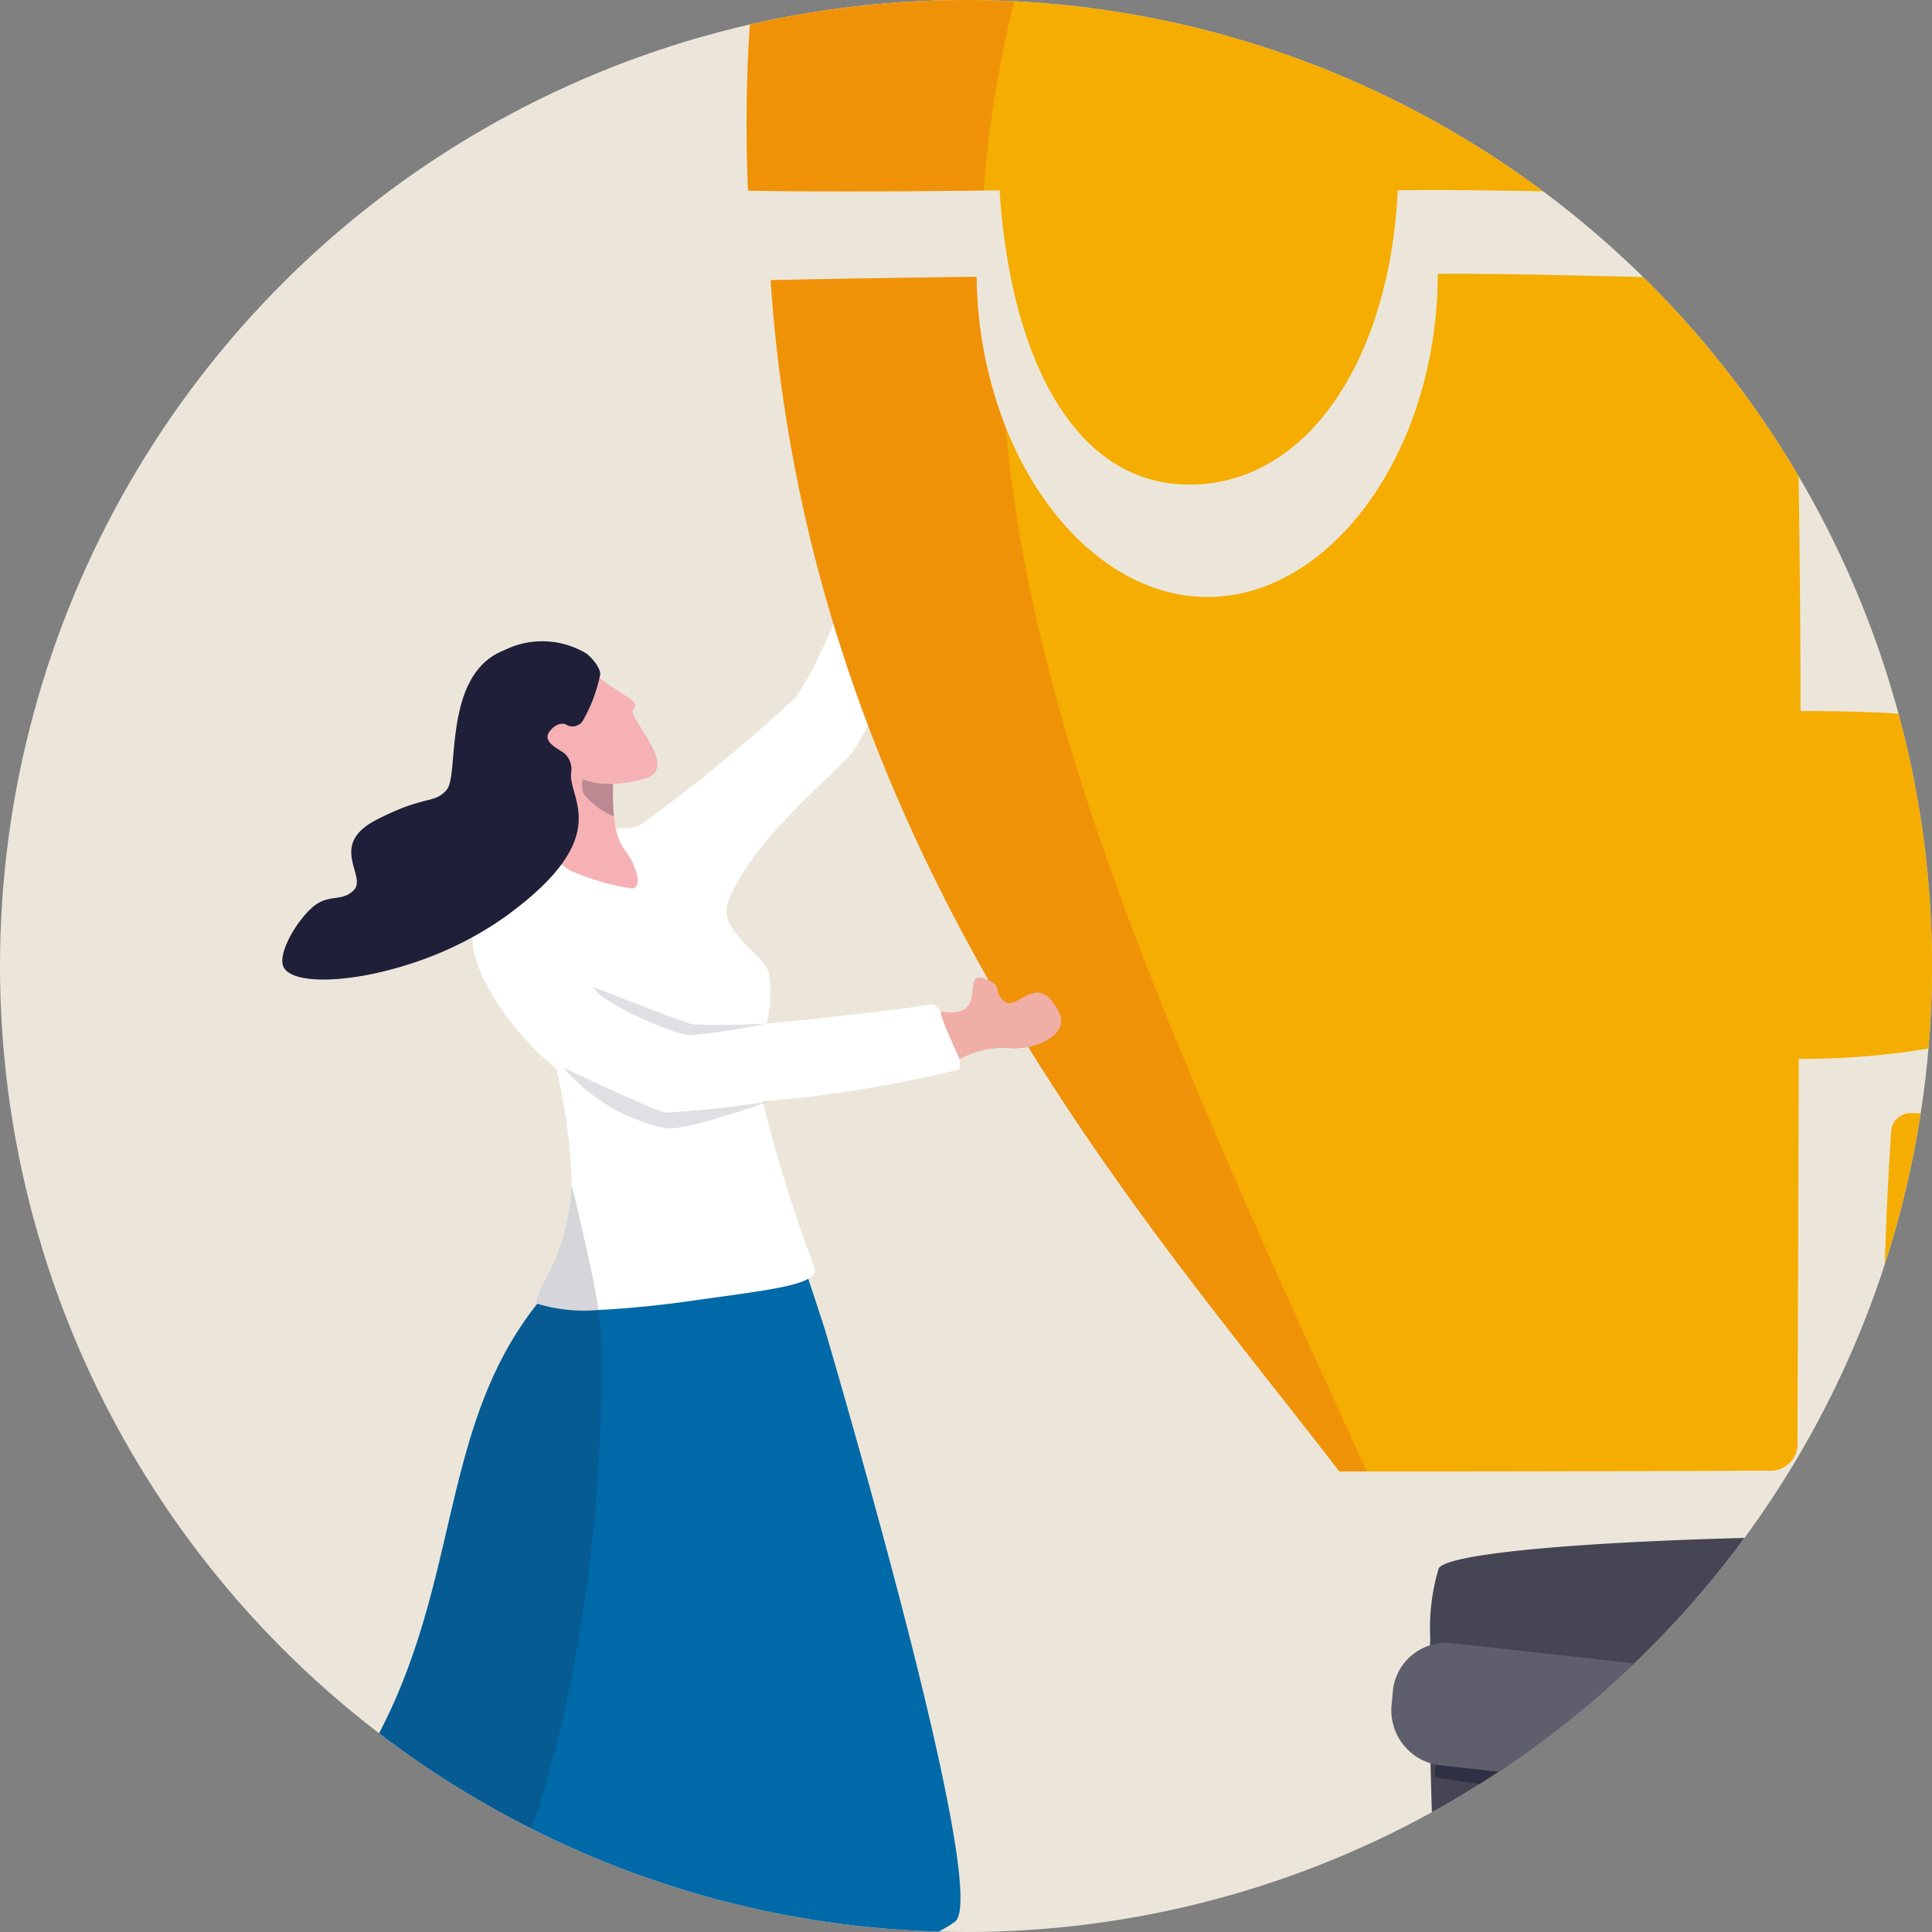 <svg xmlns="http://www.w3.org/2000/svg" xmlns:xlink="http://www.w3.org/1999/xlink" width="93" height="93" viewBox="0 0 93 93">
  <rect x="0" y="0" width="93" height="93" fill="#808080" stroke="none"/>
  <defs>
    <clipPath id="clip-path">
      <circle id="Ellipse_20" data-name="Ellipse 20" cx="46.5" cy="46.5" r="46.5" transform="translate(6700 8009)" fill="#fff" stroke="#707070" stroke-width="1"/>
    </clipPath>
    <clipPath id="clip-path-2">
      <rect id="Rectangle_1063" data-name="Rectangle 1063" width="460" height="185" transform="translate(720 1279)" fill="#ece6da"/>
    </clipPath>
    <clipPath id="clip-path-3">
      <rect id="Rectangle_1062" data-name="Rectangle 1062" width="306.985" height="235.914" fill="none"/>
    </clipPath>
    <clipPath id="clip-path-5">
      <rect id="Rectangle_1015" data-name="Rectangle 1015" width="18.571" height="0.934" fill="none"/>
    </clipPath>
    <clipPath id="clip-path-6">
      <rect id="Rectangle_1016" data-name="Rectangle 1016" width="18.571" height="0.933" fill="none"/>
    </clipPath>
    <clipPath id="clip-path-9">
      <rect id="Rectangle_1023" data-name="Rectangle 1023" width="42.738" height="73.198" fill="none"/>
    </clipPath>
    <clipPath id="clip-path-14">
      <rect id="Rectangle_1024" data-name="Rectangle 1024" width="18.571" height="0.958" fill="none"/>
    </clipPath>
    <clipPath id="clip-path-16">
      <rect id="Rectangle_1026" data-name="Rectangle 1026" width="18.57" height="0.958" fill="none"/>
    </clipPath>
    <clipPath id="clip-path-18">
      <rect id="Rectangle_1028" data-name="Rectangle 1028" width="27.938" height="1.536" fill="none"/>
    </clipPath>
    <clipPath id="clip-path-19">
      <rect id="Rectangle_1029" data-name="Rectangle 1029" width="9.228" height="1.546" fill="none"/>
    </clipPath>
    <clipPath id="clip-path-20">
      <rect id="Rectangle_1030" data-name="Rectangle 1030" width="1.314" height="8.011" fill="none"/>
    </clipPath>
    <clipPath id="clip-path-21">
      <rect id="Rectangle_1031" data-name="Rectangle 1031" width="8.612" height="6.719" fill="none"/>
    </clipPath>
    <clipPath id="clip-path-22">
      <rect id="Rectangle_1032" data-name="Rectangle 1032" width="2.54" height="2.476" fill="none"/>
    </clipPath>
    <clipPath id="clip-path-23">
      <rect id="Rectangle_1033" data-name="Rectangle 1033" width="28.508" height="33.93" fill="none"/>
    </clipPath>
    <clipPath id="clip-path-24">
      <rect id="Rectangle_1034" data-name="Rectangle 1034" width="4.857" height="10.673" fill="none"/>
    </clipPath>
    <clipPath id="clip-path-25">
      <rect id="Rectangle_1035" data-name="Rectangle 1035" width="10.569" height="4.616" fill="none"/>
    </clipPath>
    <clipPath id="clip-path-26">
      <rect id="Rectangle_1036" data-name="Rectangle 1036" width="9.135" height="3.949" fill="none"/>
    </clipPath>
    <clipPath id="clip-path-27">
      <rect id="Rectangle_1037" data-name="Rectangle 1037" width="277.281" height="4.418" fill="none"/>
    </clipPath>
    <clipPath id="clip-path-28">
      <rect id="Rectangle_1038" data-name="Rectangle 1038" width="0.017" height="0.044" fill="none"/>
    </clipPath>
    <clipPath id="clip-path-29">
      <rect id="Rectangle_1039" data-name="Rectangle 1039" width="6.131" height="16.621" fill="none"/>
    </clipPath>
    <clipPath id="clip-path-30">
      <rect id="Rectangle_1040" data-name="Rectangle 1040" width="2.515" height="2.826" fill="none"/>
    </clipPath>
    <clipPath id="clip-path-31">
      <rect id="Rectangle_1041" data-name="Rectangle 1041" width="51.819" height="10.073" fill="none"/>
    </clipPath>
    <clipPath id="clip-path-32">
      <rect id="Rectangle_1042" data-name="Rectangle 1042" width="12.767" height="5.322" fill="none"/>
    </clipPath>
    <clipPath id="clip-path-33">
      <rect id="Rectangle_1043" data-name="Rectangle 1043" width="3.34" height="7.469" fill="none"/>
    </clipPath>
    <clipPath id="clip-path-34">
      <rect id="Rectangle_1044" data-name="Rectangle 1044" width="9.226" height="2.157" fill="none"/>
    </clipPath>
    <clipPath id="clip-path-35">
      <rect id="Rectangle_1045" data-name="Rectangle 1045" width="6.525" height="4.299" fill="none"/>
    </clipPath>
    <clipPath id="clip-path-36">
      <rect id="Rectangle_1046" data-name="Rectangle 1046" width="5.707" height="4.365" fill="none"/>
    </clipPath>
    <clipPath id="clip-path-37">
      <rect id="Rectangle_1047" data-name="Rectangle 1047" width="1.534" height="2.206" fill="none"/>
    </clipPath>
    <clipPath id="clip-path-38">
      <rect id="Rectangle_1048" data-name="Rectangle 1048" width="15.883" height="36.546" fill="none"/>
    </clipPath>
    <clipPath id="clip-path-39">
      <rect id="Rectangle_1049" data-name="Rectangle 1049" width="8.38" height="2.308" fill="none"/>
    </clipPath>
    <clipPath id="clip-path-40">
      <rect id="Rectangle_1050" data-name="Rectangle 1050" width="9.902" height="2.918" fill="none"/>
    </clipPath>
    <clipPath id="clip-path-41">
      <rect id="Rectangle_1051" data-name="Rectangle 1051" width="10.436" height="2.095" fill="none"/>
    </clipPath>
    <clipPath id="clip-path-42">
      <rect id="Rectangle_1052" data-name="Rectangle 1052" width="18.633" height="19.972" fill="none"/>
    </clipPath>
    <clipPath id="clip-path-43">
      <rect id="Rectangle_1053" data-name="Rectangle 1053" width="2.391" height="8.85" fill="none"/>
    </clipPath>
    <clipPath id="clip-path-44">
      <rect id="Rectangle_1054" data-name="Rectangle 1054" width="1.995" height="2.87" fill="none"/>
    </clipPath>
    <clipPath id="clip-path-45">
      <rect id="Rectangle_1055" data-name="Rectangle 1055" width="7.995" height="11.662" fill="none"/>
    </clipPath>
    <clipPath id="clip-path-46">
      <rect id="Rectangle_1056" data-name="Rectangle 1056" width="45.036" height="58.82" fill="none"/>
    </clipPath>
    <clipPath id="clip-path-47">
      <rect id="Rectangle_1057" data-name="Rectangle 1057" width="28.7" height="57.507" fill="none"/>
    </clipPath>
    <clipPath id="clip-path-48">
      <rect id="Rectangle_1058" data-name="Rectangle 1058" width="37.391" height="8.028" fill="none"/>
    </clipPath>
    <clipPath id="clip-path-49">
      <rect id="Rectangle_1059" data-name="Rectangle 1059" width="36.925" height="7.931" fill="none"/>
    </clipPath>
    <clipPath id="clip-path-50">
      <rect id="Rectangle_1060" data-name="Rectangle 1060" width="35.353" height="7.522" fill="none"/>
    </clipPath>
  </defs>
  <g id="Mask_Group_21" data-name="Mask Group 21" transform="translate(-6700 -8009)" clip-path="url(#clip-path)">
    <g id="Group_1862" data-name="Group 1862" transform="translate(5854 6645)">
      <rect id="Rectangle_1014" data-name="Rectangle 1014" width="460" height="185" transform="translate(720 1279)" fill="#ece6da"/>
      <g id="Mask_Group_20" data-name="Mask Group 20" clip-path="url(#clip-path-2)">
        <g id="Group_1861" data-name="Group 1861" transform="translate(788.583 1249.136)" clip-path="url(#clip-path-3)">
          <g id="Group_1860" data-name="Group 1860">
            <g id="Group_1859" data-name="Group 1859" clip-path="url(#clip-path-3)">
              <path id="Path_1455" data-name="Path 1455" d="M374,345.679l-.879-.3a.831.831,0,0,1-.5-1.039l22.347-70.867a.784.784,0,0,1,1-.525l.879.3a.831.831,0,0,1,.5,1.039L375,345.154a.784.784,0,0,1-1,.525" transform="translate(-152.864 -111.97)" fill="#7e4f54"/>
              <path id="Path_1456" data-name="Path 1456" d="M405.642,295.311v.212a1.37,1.37,0,0,0,.234.877.43.43,0,0,0,.049.05.487.487,0,0,0,.055.042c.127.084.147.048.3.048h17.655a.619.619,0,0,0,.094-.007c.193-.031.216-.165.356-.378.013-.019.025-.04.037-.06a1.142,1.142,0,0,0,.142-.557v-.211c0-.561-.147-1.033-.628-1.033H406.283c-.482,0-.641.456-.641,1.016" transform="translate(-166.43 -120.746)" fill="#6b3e45"/>
              <g id="Group_1723" data-name="Group 1723" transform="translate(239.423 174.86)" opacity="0.24">
                <g id="Group_1722" data-name="Group 1722">
                  <g id="Group_1721" data-name="Group 1721" clip-path="url(#clip-path-5)">
                    <path id="Path_1457" data-name="Path 1457" d="M406,297.319a.792.792,0,0,0,.072.042.755.755,0,0,0,.358.09h17.655a.619.619,0,0,0,.094-.007c.193-.031.216-.165.356-.378.013-.019.025-.04.037-.06-4.761-.952-16.355-.331-18.548.3l-.023.007" transform="translate(-406 -296.518)" fill="#1f1f3b"/>
                  </g>
                </g>
              </g>
              <path id="Path_1458" data-name="Path 1458" d="M398.4,318.714v.212a1.37,1.37,0,0,0,.234.877.43.43,0,0,0,.049.05.484.484,0,0,0,.055.042c.127.084.147.048.3.048H416.7a.624.624,0,0,0,.094-.006c.193-.031.216-.165.356-.378.013-.019.025-.04.037-.06a1.141,1.141,0,0,0,.142-.557v-.211c0-.561-.147-1.033-.628-1.033H399.045c-.482,0-.641.456-.641,1.016" transform="translate(-163.46 -130.348)" fill="#6b3e45"/>
              <g id="Group_1726" data-name="Group 1726" transform="translate(235.155 188.661)" opacity="0.24">
                <g id="Group_1725" data-name="Group 1725">
                  <g id="Group_1724" data-name="Group 1724" clip-path="url(#clip-path-6)">
                    <path id="Path_1459" data-name="Path 1459" d="M398.762,320.722a.8.8,0,0,0,.072.042.755.755,0,0,0,.358.09h17.655a.623.623,0,0,0,.094-.006c.193-.031.216-.165.356-.378.013-.019.025-.04.037-.06-4.761-.952-16.355-.331-18.548.3l-.023.007" transform="translate(-398.762 -319.921)" fill="#1f1f3b"/>
                  </g>
                </g>
              </g>
              <path id="Path_1460" data-name="Path 1460" d="M391.254,341.52v.212a1.367,1.367,0,0,0,.234.877.433.433,0,0,0,.049.05.485.485,0,0,0,.055.042c.127.084.147.048.3.048H409.55a.619.619,0,0,0,.094-.006c.193-.031.216-.165.356-.378.013-.019.025-.04.037-.06a1.142,1.142,0,0,0,.142-.557v-.211c0-.561-.147-1.033-.628-1.033H391.9c-.482,0-.641.456-.641,1.016" transform="translate(-160.527 -139.705)" fill="#6b3e45"/>
              <g id="Group_1729" data-name="Group 1729" transform="translate(230.938 202.11)" opacity="0.24">
                <g id="Group_1728" data-name="Group 1728">
                  <g id="Group_1727" data-name="Group 1727" clip-path="url(#clip-path-6)">
                    <path id="Path_1461" data-name="Path 1461" d="M391.612,343.528a.8.8,0,0,0,.072.042.755.755,0,0,0,.358.09H409.7a.62.62,0,0,0,.094-.007c.193-.031.216-.165.356-.378.013-.019.025-.039.037-.06-4.761-.952-16.355-.331-18.548.3l-.023.007" transform="translate(-391.612 -342.727)" fill="#1f1f3b"/>
                  </g>
                </g>
              </g>
              <path id="Path_1462" data-name="Path 1462" d="M383.374,366.806v.212a1.367,1.367,0,0,0,.234.877.43.43,0,0,0,.049.049.483.483,0,0,0,.055.042c.127.084.147.048.3.048H401.67a.62.62,0,0,0,.094-.007c.193-.031.216-.165.356-.378.013-.019.025-.04.037-.06a1.142,1.142,0,0,0,.142-.557v-.211c0-.561-.147-1.033-.628-1.033H384.015c-.482,0-.641.456-.641,1.016" transform="translate(-157.294 -150.079)" fill="#6b3e45"/>
              <g id="Group_1732" data-name="Group 1732" transform="translate(226.291 217.021)" opacity="0.24">
                <g id="Group_1731" data-name="Group 1731">
                  <g id="Group_1730" data-name="Group 1730" clip-path="url(#clip-path-6)">
                    <path id="Path_1463" data-name="Path 1463" d="M383.732,368.814a.8.8,0,0,0,.072.042.755.755,0,0,0,.358.09h17.655a.624.624,0,0,0,.094-.006c.193-.031.216-.165.356-.378.013-.019.025-.04.037-.06-4.761-.952-16.355-.331-18.548.3l-.023.007" transform="translate(-383.732 -368.013)" fill="#1f1f3b"/>
                  </g>
                </g>
              </g>
              <path id="Path_1464" data-name="Path 1464" d="M406.454,345.742l-.884-.284a.83.83,0,0,1-.522-1.03l21.145-71.266a.786.786,0,0,1,.989-.544l.884.284a.831.831,0,0,1,.522,1.03L407.443,345.2a.786.786,0,0,1-.989.544" transform="translate(-166.172 -111.836)" fill="#7e4f54"/>
              <g id="Group_1747" data-name="Group 1747" transform="translate(219.713 160.744)" opacity="0.35">
                <g id="Group_1746" data-name="Group 1746">
                  <g id="Group_1745" data-name="Group 1745" clip-path="url(#clip-path-9)">
                    <path id="Path_1465" data-name="Path 1465" d="M374,345.679l-.879-.3a.831.831,0,0,1-.5-1.039l22.347-70.867a.784.784,0,0,1,1-.525l.879.3a.831.831,0,0,1,.5,1.039L375,345.154a.784.784,0,0,1-1,.525" transform="translate(-372.577 -272.714)" fill="#32323f"/>
                    <path id="Path_1466" data-name="Path 1466" d="M405.642,295.311v.212a1.37,1.37,0,0,0,.234.877.43.43,0,0,0,.049.05.487.487,0,0,0,.055.042c.127.084.147.048.3.048h17.655a.619.619,0,0,0,.094-.007c.193-.031.216-.165.356-.378.013-.019.025-.04.037-.06a1.142,1.142,0,0,0,.142-.557v-.211c0-.561-.147-1.033-.628-1.033H406.283c-.482,0-.641.456-.641,1.016" transform="translate(-386.143 -281.49)" fill="#32323f"/>
                    <g id="Group_1735" data-name="Group 1735" transform="translate(19.71 14.116)" opacity="0.24">
                      <g id="Group_1734" data-name="Group 1734">
                        <g id="Group_1733" data-name="Group 1733" clip-path="url(#clip-path-5)">
                          <path id="Path_1467" data-name="Path 1467" d="M406,297.319a.792.792,0,0,0,.072.042.755.755,0,0,0,.358.09h17.655a.619.619,0,0,0,.094-.007c.193-.031.216-.165.356-.378.013-.019.025-.04.037-.06-4.761-.952-16.355-.331-18.548.3l-.023.007" transform="translate(-406 -296.518)" fill="#32323f"/>
                        </g>
                      </g>
                    </g>
                    <path id="Path_1468" data-name="Path 1468" d="M398.4,318.714v.212a1.37,1.37,0,0,0,.234.877.43.43,0,0,0,.049.05.484.484,0,0,0,.055.042c.127.084.147.048.3.048H416.7a.624.624,0,0,0,.094-.006c.193-.031.216-.165.356-.378.013-.019.025-.04.037-.06a1.141,1.141,0,0,0,.142-.557v-.211c0-.561-.147-1.033-.628-1.033H399.045c-.482,0-.641.456-.641,1.016" transform="translate(-383.173 -291.092)" fill="#32323f"/>
                    <g id="Group_1738" data-name="Group 1738" transform="translate(15.442 27.917)" opacity="0.24">
                      <g id="Group_1737" data-name="Group 1737">
                        <g id="Group_1736" data-name="Group 1736" clip-path="url(#clip-path-6)">
                          <path id="Path_1469" data-name="Path 1469" d="M398.762,320.722a.8.8,0,0,0,.072.042.755.755,0,0,0,.358.09h17.655a.623.623,0,0,0,.094-.006c.193-.031.216-.165.356-.378.013-.019.025-.04.037-.06-4.761-.952-16.355-.331-18.548.3l-.023.007" transform="translate(-398.762 -319.921)" fill="#32323f"/>
                        </g>
                      </g>
                    </g>
                    <path id="Path_1470" data-name="Path 1470" d="M391.254,341.52v.212a1.367,1.367,0,0,0,.234.877.433.433,0,0,0,.049.05.485.485,0,0,0,.055.042c.127.084.147.048.3.048H409.55a.619.619,0,0,0,.094-.006c.193-.031.216-.165.356-.378.013-.019.025-.04.037-.06a1.142,1.142,0,0,0,.142-.557v-.211c0-.561-.147-1.033-.628-1.033H391.9c-.482,0-.641.456-.641,1.016" transform="translate(-380.24 -300.449)" fill="#32323f"/>
                    <g id="Group_1741" data-name="Group 1741" transform="translate(11.225 41.366)" opacity="0.24">
                      <g id="Group_1740" data-name="Group 1740">
                        <g id="Group_1739" data-name="Group 1739" clip-path="url(#clip-path-6)">
                          <path id="Path_1471" data-name="Path 1471" d="M391.612,343.528a.8.8,0,0,0,.072.042.755.755,0,0,0,.358.09H409.7a.62.62,0,0,0,.094-.007c.193-.031.216-.165.356-.378.013-.019.025-.039.037-.06-4.761-.952-16.355-.331-18.548.3l-.023.007" transform="translate(-391.612 -342.727)" fill="#32323f"/>
                        </g>
                      </g>
                    </g>
                    <path id="Path_1472" data-name="Path 1472" d="M383.374,366.806v.212a1.367,1.367,0,0,0,.234.877.43.43,0,0,0,.049.049.483.483,0,0,0,.055.042c.127.084.147.048.3.048H401.67a.62.62,0,0,0,.094-.007c.193-.031.216-.165.356-.378.013-.019.025-.04.037-.06a1.142,1.142,0,0,0,.142-.557v-.211c0-.561-.147-1.033-.628-1.033H384.015c-.482,0-.641.456-.641,1.016" transform="translate(-377.007 -310.824)" fill="#32323f"/>
                    <g id="Group_1744" data-name="Group 1744" transform="translate(6.578 56.277)" opacity="0.24">
                      <g id="Group_1743" data-name="Group 1743">
                        <g id="Group_1742" data-name="Group 1742" clip-path="url(#clip-path-6)">
                          <path id="Path_1473" data-name="Path 1473" d="M383.732,368.814a.8.8,0,0,0,.072.042.755.755,0,0,0,.358.09h17.655a.624.624,0,0,0,.094-.006c.193-.031.216-.165.356-.378.013-.019.025-.04.037-.06-4.761-.952-16.355-.331-18.548.3l-.023.007" transform="translate(-383.732 -368.013)" fill="#32323f"/>
                        </g>
                      </g>
                    </g>
                    <path id="Path_1474" data-name="Path 1474" d="M406.454,345.742l-.884-.284a.83.83,0,0,1-.522-1.03l21.145-71.266a.786.786,0,0,1,.989-.544l.884.284a.831.831,0,0,1,.522,1.03L407.443,345.2a.786.786,0,0,1-.989.544" transform="translate(-385.885 -272.581)" fill="#32323f"/>
                  </g>
                </g>
              </g>
              <path id="Path_1475" data-name="Path 1475" d="M466.588,344.83l.879-.308a.86.86,0,0,0,.5-1.067L445.625,270.7a.78.78,0,0,0-1-.539l-.879.308a.859.859,0,0,0-.5,1.067l22.347,72.757a.78.78,0,0,0,1,.54" transform="translate(-181.841 -110.825)" fill="#7e4f54"/>
              <path id="Path_1476" data-name="Path 1476" d="M439.04,293.118v.218a1.434,1.434,0,0,1-.234.9.4.4,0,0,1-.049.051.439.439,0,0,1-.055.044c-.127.087-.147.049-.3.049H420.744a.62.62,0,0,1-.094-.007c-.193-.031-.216-.169-.356-.388-.013-.019-.025-.041-.037-.061a1.2,1.2,0,0,1-.142-.572v-.217c0-.576.147-1.06.628-1.06H438.4c.482,0,.641.468.641,1.043" transform="translate(-172.369 -119.835)" fill="#6b3e45"/>
              <g id="Group_1750" data-name="Group 1750" transform="translate(247.89 173.586)" opacity="0.24">
                <g id="Group_1749" data-name="Group 1749">
                  <g id="Group_1748" data-name="Group 1748" clip-path="url(#clip-path-14)">
                    <path id="Path_1477" data-name="Path 1477" d="M438.928,295.179a.69.69,0,0,1-.072.044.737.737,0,0,1-.358.093H420.843a.62.62,0,0,1-.094-.007c-.193-.032-.216-.17-.356-.388-.013-.019-.025-.041-.037-.061,4.761-.977,16.355-.34,18.548.312l.023.008" transform="translate(-420.357 -294.357)" fill="#1f1f3b"/>
                  </g>
                </g>
              </g>
              <path id="Path_1478" data-name="Path 1478" d="M446.278,317.145v.218a1.433,1.433,0,0,1-.234.9.4.4,0,0,1-.049.051.432.432,0,0,1-.055.044c-.127.087-.147.049-.3.049H427.982a.619.619,0,0,1-.094-.007c-.193-.031-.216-.169-.356-.388-.013-.019-.025-.041-.037-.061a1.2,1.2,0,0,1-.142-.572v-.217c0-.576.147-1.06.628-1.06h17.655c.482,0,.641.468.641,1.043" transform="translate(-175.338 -129.693)" fill="#6b3e45"/>
              <g id="Group_1753" data-name="Group 1753" transform="translate(252.158 187.755)" opacity="0.24">
                <g id="Group_1752" data-name="Group 1752">
                  <g id="Group_1751" data-name="Group 1751" clip-path="url(#clip-path-14)">
                    <path id="Path_1479" data-name="Path 1479" d="M446.166,319.206a.7.7,0,0,1-.072.044.737.737,0,0,1-.358.093H428.081a.624.624,0,0,1-.094-.007c-.193-.032-.216-.17-.356-.388-.013-.019-.025-.041-.037-.061,4.761-.977,16.355-.34,18.548.312l.023.008" transform="translate(-427.595 -318.384)" fill="#1f1f3b"/>
                  </g>
                </g>
              </g>
              <path id="Path_1480" data-name="Path 1480" d="M453.428,340.559v.218a1.434,1.434,0,0,1-.234.9.4.4,0,0,1-.049.051.439.439,0,0,1-.055.044c-.127.087-.147.049-.3.049H435.132a.616.616,0,0,1-.094-.007c-.193-.031-.216-.169-.356-.388-.013-.019-.025-.041-.037-.061a1.2,1.2,0,0,1-.142-.572v-.217c0-.576.147-1.06.628-1.06h17.655c.482,0,.641.468.641,1.043" transform="translate(-178.272 -139.299)" fill="#6b3e45"/>
              <g id="Group_1756" data-name="Group 1756" transform="translate(256.375 201.563)" opacity="0.24">
                <g id="Group_1755" data-name="Group 1755">
                  <g id="Group_1754" data-name="Group 1754" clip-path="url(#clip-path-16)">
                    <path id="Path_1481" data-name="Path 1481" d="M453.316,342.621a.694.694,0,0,1-.072.044.738.738,0,0,1-.358.093H435.231a.623.623,0,0,1-.094-.006c-.193-.032-.216-.17-.356-.388-.013-.019-.025-.041-.037-.061,4.761-.977,16.355-.34,18.548.312l.023.008" transform="translate(-434.746 -341.799)" fill="#1f1f3b"/>
                  </g>
                </g>
              </g>
              <path id="Path_1482" data-name="Path 1482" d="M461.308,366.519v.218a1.433,1.433,0,0,1-.234.9.4.4,0,0,1-.049.051.432.432,0,0,1-.055.044c-.127.087-.147.049-.3.049H443.012a.625.625,0,0,1-.094-.007c-.193-.031-.216-.169-.356-.388-.013-.019-.025-.041-.037-.061a1.2,1.2,0,0,1-.142-.572v-.217c0-.576.147-1.06.628-1.06h17.655c.482,0,.641.468.641,1.043" transform="translate(-181.505 -149.95)" fill="#6b3e45"/>
              <g id="Group_1759" data-name="Group 1759" transform="translate(261.021 216.871)" opacity="0.24">
                <g id="Group_1758" data-name="Group 1758">
                  <g id="Group_1757" data-name="Group 1757" clip-path="url(#clip-path-14)">
                    <path id="Path_1483" data-name="Path 1483" d="M461.2,368.58a.691.691,0,0,1-.072.044.737.737,0,0,1-.358.093H443.111a.624.624,0,0,1-.094-.006c-.193-.032-.216-.17-.356-.388-.013-.019-.025-.041-.037-.061,4.761-.977,16.355-.34,18.548.312l.023.008" transform="translate(-442.625 -367.758)" fill="#1f1f3b"/>
                  </g>
                </g>
              </g>
              <path id="Path_1484" data-name="Path 1484" d="M434.967,344.894l.884-.292a.858.858,0,0,0,.522-1.057l-21.145-73.167a.783.783,0,0,0-.989-.558l-.884.292a.858.858,0,0,0-.522,1.057l21.145,73.167a.783.783,0,0,0,.989.558" transform="translate(-169.366 -110.688)" fill="#7e4f54"/>
              <path id="Path_1485" data-name="Path 1485" d="M404.72,271.138v.346a2.016,2.016,0,0,0,.215.917c.017.032.035.067.055.1a3.633,3.633,0,0,0,.292.494.357.357,0,0,0,.066.057.369.369,0,0,0,.09.047.412.412,0,0,0,.087.023c.024,0,.045.005.069.007l.071,0h26.561c.234,0,.265.061.455-.078a.535.535,0,0,0,.084-.071.511.511,0,0,0,.074-.08,2.41,2.41,0,0,0,.351-1.442v-.349c0-.921-.239-1.671-.964-1.671H405.665c-.684,0-.919.692-.943,1.546,0,.051,0,.1,0,.152" transform="translate(-166.052 -110.548)" fill="#6b3e45"/>
              <g id="Group_1762" data-name="Group 1762" transform="translate(238.883 161.048)" opacity="0.24">
                <g id="Group_1761" data-name="Group 1761">
                  <g id="Group_1760" data-name="Group 1760" clip-path="url(#clip-path-18)">
                    <path id="Path_1486" data-name="Path 1486" d="M433.022,274.413a1.142,1.142,0,0,1-.647.218H405.815a.848.848,0,0,1-.14-.011c-.291-.05-.326-.271-.535-.622-.019-.031-.037-.065-.055-.1,7.163-1.566,24.605-.544,27.9.5l.035.012" transform="translate(-405.084 -273.096)" fill="#1f1f3b"/>
                  </g>
                </g>
              </g>
              <g id="Group_1765" data-name="Group 1765" transform="translate(238.671 158.892)" opacity="0.4">
                <g id="Group_1764" data-name="Group 1764">
                  <g id="Group_1763" data-name="Group 1763" clip-path="url(#clip-path-19)">
                    <path id="Path_1487" data-name="Path 1487" d="M404.725,270.986c4.21-.389,8.543-.93,9.228-1.546h-8.285c-.684,0-.919.692-.943,1.546" transform="translate(-404.725 -269.44)" fill="#32323f"/>
                  </g>
                </g>
              </g>
              <path id="Path_1488" data-name="Path 1488" d="M409.551,260.1c-.17-1.4-.147-4.948-.147-4.948l3.765-.2-.083,5.332-2.452,1.74Z" transform="translate(-167.973 -104.6)" fill="#fff"/>
              <path id="Path_1489" data-name="Path 1489" d="M404.528,262.685c-.4-.07-.212.292-.32.888-.246,1.364-5.2,1.7-5.941,1.861a1.16,1.16,0,0,0,1.043,1.976c1.66-.106,6.979-.425,8.794-.551a.829.829,0,0,0,.763-.67c.243-1.318.022-3.327-.487-3.34-.782-.2-2.185.126-3.853-.164" transform="translate(-163.259 -107.773)" fill="#1f1f39"/>
              <path id="Path_1490" data-name="Path 1490" d="M464.415,241.863c-1.28-.623-4.284-2.581-4.284-2.581L462,236.054l4.485,2.98.146,2.98Z" transform="translate(-188.786 -96.85)" fill="#fff"/>
              <path id="Path_1491" data-name="Path 1491" d="M465.523,243.57c-.277.294.133.334.58.75,1.025.949-1.386,5.232-1.647,5.934a1.178,1.178,0,0,0,2.246.215c.812-1.432,3.431-6.009,4.31-7.581a.817.817,0,0,0-.155-1c-.987-.921-2.814-1.836-3.1-1.421-.592.54-1.08,1.877-2.233,3.1" transform="translate(-190.557 -98.619)" fill="#1f1f39"/>
              <path id="Path_1492" data-name="Path 1492" d="M439.1,214.06s-11.012-5.77-15.976-12.671c-3.386-5.4-5.29-11.843-7.57-17.155,0,0-2.742,13.589-3.657,18.217s.658,19.955.621,20.727-5.579,1.08-5.579.27-.944-18.636-1.133-21.74.328-24.9,1.254-31.1l2.431.133s11.966-.63,12.255.17c.144.4.286.812.425,1.248.01.033.021.064.031.1.613,1.919,1.2,4.207,1.754,6.623,1.792,7.824,3.223,16.987,4,19.294,1.074,3.192,11.741,9.488,14.387,11.851.443.045-.925,1.882-3.242,4.035" transform="translate(-166.48 -69.957)" fill="#3b3b4c"/>
              <g id="Group_1768" data-name="Group 1768" transform="translate(247.757 110.765)" opacity="0.57">
                <g id="Group_1767" data-name="Group 1767">
                  <g id="Group_1766" data-name="Group 1766" clip-path="url(#clip-path-20)">
                    <path id="Path_1493" data-name="Path 1493" d="M420.36,195.839c.623-2.6,1.087-4.5,1.087-4.5-.652-1.6-1.275-3.512-1.275-3.512a69.133,69.133,0,0,0,.188,8.011" transform="translate(-420.133 -187.829)" fill="#1f1f39"/>
                  </g>
                </g>
              </g>
              <g id="Group_1771" data-name="Group 1771" transform="translate(248.861 102.204)" opacity="0.28">
                <g id="Group_1770" data-name="Group 1770">
                  <g id="Group_1769" data-name="Group 1769" clip-path="url(#clip-path-21)">
                    <path id="Path_1494" data-name="Path 1494" d="M430.617,180.031c-2.466-.686-6.835-1.55-8.612-4.948l6.827-1.771c.01.033.021.064.031.1.613,1.918,1.2,4.207,1.754,6.623" transform="translate(-422.005 -173.312)" fill="#1f1f39"/>
                  </g>
                </g>
              </g>
              <path id="Path_1495" data-name="Path 1495" d="M408.606,128.884c1.653-.337,1.777-1.46,1.777-1.46a10.628,10.628,0,0,0,.153-5.014c-.384-1.327-.5-1.242-.5-1.242l-1.941,1.474-.914.693a3.627,3.627,0,0,1,.047,1.482c-.091.662.222.5-.329,1.524-.413.764.846,1.513,1.7,2.543" transform="translate(-166.914 -49.713)" fill="#efaea6"/>
              <g id="Group_1774" data-name="Group 1774" transform="translate(240.271 72.928)" opacity="0.14">
                <g id="Group_1773" data-name="Group 1773">
                  <g id="Group_1772" data-name="Group 1772" clip-path="url(#clip-path-22)">
                    <path id="Path_1496" data-name="Path 1496" d="M407.438,124.361a5.029,5.029,0,0,1,.025,1.625c1.952.649,2.9-.89,2.371-1.368a13.606,13.606,0,0,0-1.483-.951Z" transform="translate(-407.438 -123.667)" fill="#1f1f39"/>
                  </g>
                </g>
              </g>
              <path id="Path_1497" data-name="Path 1497" d="M405.684,116.859c-.432.988-2.2,2.557-1.51,2.789s-.916,2.085-.193,2.359c1.751.663,4.172.238,4.694-.538a17.753,17.753,0,0,0,1.214-3.206Z" transform="translate(-165.67 -47.946)" fill="#efaea6"/>
              <path id="Path_1498" data-name="Path 1498" d="M407.843,117.037c-.581-.125-.643,0-.97-.322s.535-.631-.154-1-1.474-.688-1.265-1.549c.3-1.245,1.31-.692,1.924-.326.395.235.817-.653,1.654-.323.657.259.445.622,1.021.879.348.155,1.251-.2,1.664.427.765,1.156-.439,1.845.132,3,.667,1.342-2.4,2.674-2.581,2.324-.213-.408.607-1.283.37-1.635-.357-.53-.558-.14-1.092.1-.571.259-1.376.011-.6-.6s.418-.86-.108-.974" transform="translate(-166.339 -46.525)" fill="#23233d"/>
              <path id="Path_1499" data-name="Path 1499" d="M409.569,128.373c-1.439-.234-2.075,2.556-3.2,2.78-.68.136-.292-.513-.569-.845-.729-.875-.6-1.241-.932-.8-5.652,7.592,1.846,26.378,1.846,26.378s5.934,2.806,8.3-.124c2.924-3.616,5.011-3.169,4.72-4.154-1.316-4.462-1.337-4.406-6.863-19.974a13.877,13.877,0,0,0-3.309-3.263" transform="translate(-165.249 -52.664)" fill="#fff"/>
              <path id="Path_1500" data-name="Path 1500" d="M390.351,127.03c-4.545.819-9.334,1.078-11.922.43-2.564-.64-8.835-4.49-9.772-4.982-.862-.453-1.747,3.43-1.294,4.142.774,1.217,6.643,4.987,9.642,5.889,2.435.732,7.21,1.32,8.283,2.977.905,1.4,2.743,7.92,2.756,9.838s1.6,5.02,1.71,10.083c.047,2.118,4.917.221,5.678-.692,1.3-1.565-1.77-6.008-2.914-10.964-1.09-4.718-2.581-7.412-2.544-11.429a40.732,40.732,0,0,1,.377-5.291" transform="translate(-150.674 -50.236)" fill="#0b75aa"/>
              <g id="Group_1777" data-name="Group 1777" transform="translate(216.566 72.205)" opacity="0.1">
                <g id="Group_1776" data-name="Group 1776">
                  <g id="Group_1775" data-name="Group 1775" clip-path="url(#clip-path-23)">
                    <path id="Path_1501" data-name="Path 1501" d="M390.351,127.03c-4.545.819-9.334,1.078-11.922.43-2.564-.64-8.835-4.49-9.772-4.982-.862-.453-1.747,3.43-1.294,4.142.774,1.217,6.643,4.987,9.642,5.889,2.435.732,7.21,1.32,8.283,2.977.905,1.4,2.743,7.92,2.756,9.838s1.6,5.02,1.71,10.083c.047,2.118,4.917.221,5.678-.692,1.3-1.565-1.77-6.008-2.914-10.964-1.09-4.718-2.581-7.412-2.544-11.429a40.732,40.732,0,0,1,.377-5.291" transform="translate(-367.24 -122.441)" fill="#1f1f39"/>
                  </g>
                </g>
              </g>
              <path id="Path_1502" data-name="Path 1502" d="M427.438,157.155a6.512,6.512,0,0,1-2.328,1.579c-.149.058-.3.109-.445.155a6.712,6.712,0,0,1-6.032-1.346,6.787,6.787,0,0,1-.74-.715l0,0a2,2,0,0,1-.39-.639,4.4,4.4,0,0,1-.179-.913,10.945,10.945,0,0,0-.494-2.095c-.083-.258-.184-.538-.3-.845-.083-.219-.178-.452-.283-.7-.034-.083-.068-.165-.1-.248-.48-1.1-1.46-2.69-2.336-4.326a20.816,20.816,0,0,1-1.365-2.983c-.031-.089-.06-.177-.086-.264a6.805,6.805,0,0,1-.194-.762c-.014-.063-.025-.126-.035-.19v-.007c-.028-.155-.054-.311-.076-.47a19.538,19.538,0,0,1-.163-3.275V139.1c.026-.953.106-1.909.215-2.841.047-.4.1-.8.156-1.2.038-.261.078-.52.119-.773.035-.221.071-.438.107-.651.048-.276.094-.544.143-.806a38.95,38.95,0,0,0,.738-4.4.041.041,0,0,0,0-.015s.209-.093,3.216,2.5a9.762,9.762,0,0,1,1.362,1.543c.226.307.454.639.678.99a.018.018,0,0,0,.006.009c.2.318.4.648.581.99.121.222.238.446.347.676l0,.009a10.011,10.011,0,0,1,.908,2.674c.65,4.012.661,5.2,1.456,7.668.82,2.54,1.393,5.533,3.689,8.251.467.551,3.04,2.185,1.838,3.426" transform="translate(-168.985 -52.69)" fill="#0b75aa"/>
              <g id="Group_1780" data-name="Group 1780" transform="translate(242.893 83.695)" opacity="0.17">
                <g id="Group_1779" data-name="Group 1779">
                  <g id="Group_1778" data-name="Group 1778" clip-path="url(#clip-path-24)">
                    <path id="Path_1503" data-name="Path 1503" d="M416.741,141.926c-2.09,2.135-2.775,7.133-2.937,10.673a20.856,20.856,0,0,1-1.365-2.983c-.031-.089-.06-.176-.086-.264a6.952,6.952,0,0,1-.194-.761c-.013-.063-.025-.126-.035-.19l0-.008a33.081,33.081,0,0,1-.239-3.745v-.008Z" transform="translate(-411.885 -141.926)" fill="#1f1f39"/>
                  </g>
                </g>
              </g>
              <path id="Path_1504" data-name="Path 1504" d="M340.946,141.008q-.021,1.736-.134,3.427c-1.867-.03-4.312-.044-7.516-.006-.109-8.514-5.49-16.777-11.372-16.768-5.918.006-13.552,8.3-13.575,16.892-5.294.033-8.272-.028-13.766-.011a1.3,1.3,0,0,1-1.4-1.154c-.035-5.458-.049-12.012-.049-18.825a31.827,31.827,0,0,1-13.3-2.618c-3.4-1.619-5.507-3.854-5.507-6.324,0-4.938,8.42-8.941,18.8-8.941h.025c.019-7.116.042-13.683.063-18.663a1.293,1.293,0,0,1,1.389-1.156l3.771-.016c24.984,4.353,42.943,24.655,42.564,54.164" transform="translate(-112.555 -35.631)" fill="#f4ad00"/>
              <path id="Path_1505" data-name="Path 1505" d="M349.025,115.332c4.877,4.617,8.405,10.64,8.73,16.332" transform="translate(-143.201 -47.319)" fill="none" stroke="#fff" stroke-linecap="round" stroke-linejoin="round" stroke-width="2.647"/>
              <path id="Path_1506" data-name="Path 1506" d="M325.237,102.4a25.075,25.075,0,0,1,8.771,3.544" transform="translate(-133.441 -42.012)" fill="none" stroke="#fff" stroke-linecap="round" stroke-linejoin="round" stroke-width="2.647"/>
              <g id="Group_1783" data-name="Group 1783" transform="translate(210.168 82.739)" opacity="0.17">
                <g id="Group_1782" data-name="Group 1782">
                  <g id="Group_1781" data-name="Group 1781" clip-path="url(#clip-path-25)">
                    <path id="Path_1507" data-name="Path 1507" d="M356.391,140.3c.441,1.007,2.268,1.449,3.969,1.828a4.3,4.3,0,0,1,2.458,1.385,24.4,24.4,0,0,0,2.929,1.056c.35.114.712.23,1.079.347.045-.645.09-1.33.133-2.051l-1.082-.262Z" transform="translate(-356.391 -140.304)" fill="#1f1f39"/>
                  </g>
                </g>
              </g>
              <path id="Path_1508" data-name="Path 1508" d="M366.518,140.42c-2.562.178-4.219-.946-5.4-1.237s-4.931.394-4.937-2.036c-.008-2.733,2.709-.558,3.748-1.234.777-.5.15-1.611.664-1.566.793.071.691,1,1.123,1.5.574.658,3.23.952,4.427,1.16,2.1.365.38,3.416.38,3.416" transform="translate(-146.135 -55.121)" fill="#efaea6"/>
              <path id="Path_1509" data-name="Path 1509" d="M397.383,132.051c-10.66,4.606-13.286,6.365-15.577,6.1s-13.223-2.938-13.8-3.084-.659,4.5,0,4.6,10.455,3.1,13.07,3.679c3.661.8,16.441-3.789,16.441-3.789s2.141-.954,1.95-4.077-2.079-3.43-2.079-3.43" transform="translate(-150.798 -54.179)" fill="#0b75aa"/>
              <g id="Group_1786" data-name="Group 1786" transform="translate(241.025 78.058)" opacity="0.18">
                <g id="Group_1785" data-name="Group 1785">
                  <g id="Group_1784" data-name="Group 1784" clip-path="url(#clip-path-26)">
                    <path id="Path_1510" data-name="Path 1510" d="M409.086,133.058c.116-.084,1.411,2.217,3.062,2.925a3.816,3.816,0,0,0,1.444.331c1.469.021,4.261-.259,4.261-.259a4.683,4.683,0,0,0-1.359-1.868,6.882,6.882,0,0,1-2.8.643,5.55,5.55,0,0,1-1.619-.371,9.242,9.242,0,0,1-2.4-1.434c-.318-.254-.381-.659-.75-.658-.489,0,.011.8.159.691" transform="translate(-408.717 -132.367)" fill="#1f1f39"/>
                  </g>
                </g>
              </g>
              <path id="Path_1511" data-name="Path 1511" d="M408.052,132.349a.609.609,0,0,1,.643-.614c.369,0,.405.148.724.4a7.5,7.5,0,0,0,4.015,1.8c1.641.111,5.281-2.187,7.72-1.761s3.263,2.564,6.776,2.977,7.2-1.215,8.241-1.08,1.669.334,1.661.743a2.021,2.021,0,0,1-1.206,1.424,45.178,45.178,0,0,1-8.756.854c-2.762-.257-5.224-2.638-7-2.723s-5.457,1.082-7.536,1.051c-2.318-.034-4.311-2.651-4.459-2.543a.629.629,0,0,1-.585.15c-.206-.043-.242-.452-.236-.685" transform="translate(-167.419 -54.049)" fill="#f4ad00"/>
              <g id="Group_1789" data-name="Group 1789" transform="translate(29.704 231.496)" opacity="0.15">
                <g id="Group_1788" data-name="Group 1788">
                  <g id="Group_1787" data-name="Group 1787" clip-path="url(#clip-path-27)">
                    <path id="Path_1512" data-name="Path 1512" d="M327.651,394.34c0,1.22-65.42,2.637-140.8,2.637S50.37,395.987,50.37,394.767s61.106-2.209,136.484-2.209,140.8.561,140.8,1.781" transform="translate(-50.37 -392.558)" fill="#32323f"/>
                  </g>
                </g>
              </g>
              <path id="Path_1513" data-name="Path 1513" d="M183.49,265.081a.268.268,0,0,0,.039-.049.171.171,0,0,0-.039.049" transform="translate(-75.284 -108.739)" fill="#efaea6"/>
              <circle id="Ellipse_19" data-name="Ellipse 19" cx="2.214" cy="2.214" r="2.214" transform="translate(60.099 52.925) rotate(-9.217)" fill="none" stroke="#fff" stroke-miterlimit="10" stroke-width="1.723"/>
              <path id="Path_1514" data-name="Path 1514" d="M118.629,119.248c-1.349-2.428-9.649-25.737-11.4-24.85-1.641.832,9.778,25.12,9.778,25.12Z" transform="translate(-43.93 -38.72)" fill="#54353a"/>
              <path id="Path_1515" data-name="Path 1515" d="M106.637,51.529c0,.539-.216,2.157-1.036,2.247-1,.11-1.224-.913-1.224-1.858,0-.694-.438-43.5-.6-51.79L108.318,0c.052,8-1.681,51.124-1.681,51.53" transform="translate(-42.578 0)" fill="#54353a"/>
              <path id="Path_1516" data-name="Path 1516" d="M166.544,156.1c2.223.915,3.752-.387,4.89-.3s4.822,1.146,5.27-1.1c.285-1.434-1.441-1.714-2.931-1.428-1.231.237.109-1.346-.362-1.458-.725-.172-.992.531-1.522.843a11,11,0,0,1-4.495.462c-1.972-.3-.851,2.974-.851,2.974" transform="translate(-68.201 -62.281)" fill="#efaea6"/>
              <g id="Group_1792" data-name="Group 1792" transform="translate(48.013 79.478)" opacity="0.46">
                <g id="Group_1791" data-name="Group 1791">
                  <g id="Group_1790" data-name="Group 1790" clip-path="url(#clip-path-28)">
                    <path id="Path_1517" data-name="Path 1517" d="M81.425,134.775h-.008a.34.34,0,0,0,.017.045.353.353,0,0,0-.009-.045" transform="translate(-81.417 -134.775)" fill="#1f1f39"/>
                  </g>
                </g>
              </g>
              <path id="Path_1518" data-name="Path 1518" d="M41.183,84.138c-.272,1.369-.521,4.882-.521,4.882l3.656.5.326-5.279-2.259-1.914Z" transform="translate(-16.683 -33.777)" fill="#efaea6"/>
              <path id="Path_1519" data-name="Path 1519" d="M36.662,82.783c-.4.037-.184-.3-.244-.9-.137-1.368-4.942-2.087-5.651-2.309A1.148,1.148,0,0,1,31.937,77.7c1.61.235,6.771.97,8.531,1.238a.82.82,0,0,1,.693.723c.136,1.322-.232,3.291-.73,3.263-.777.133-2.121-.3-3.769-.142" transform="translate(-12.508 -31.869)" fill="#23233d"/>
              <path id="Path_1520" data-name="Path 1520" d="M11.033,134.933c1.032.939,3.911,2.967,3.911,2.967l2.314-2.872-4.351-3.006-2.805.945Z" transform="translate(-4.144 -54.167)" fill="#efaea6"/>
              <path id="Path_1521" data-name="Path 1521" d="M7.183,134.089c-.172.358-.356,0-.9-.257-1.242-.59-4.339,3.154-4.895,3.646a1.148,1.148,0,0,1-1-1.967c1.033-1.257,4.327-5.3,5.467-6.666a.818.818,0,0,1,.977-.221c1.2.566,2.7,1.9,2.418,2.311-.288.734-1.349,1.663-2.068,3.154" transform="translate(0 -52.741)" fill="#23233d"/>
              <path id="Path_1522" data-name="Path 1522" d="M13.181,119.462c.291.986,14.679,11.967,18.8,12.707,3.541.637,23.787-2.19,28.426-4.787,3.421-1.914,2.451-3.669,1.828-3.354a3.305,3.305,0,0,0,.123-.433c.024-.1-.172-1.248-.147-1.356.058-.258-.367-1.145-.3-1.427.123-.565-1.089-.482-.955-1.067a9.083,9.083,0,0,0-.152-4.873c-.02-.109-.055-.177-.11-.2-.736-.286-1.915-.85-2.791-1.128-.4-.128-.835-.252-1.293-.37-.354-.093-.725-.185-1.1-.274-1.151-.271-2.392-.53-3.6-.794-.7-.152-1.387-.3-2.045-.46C45.8,110.677,37.3,108.037,36.4,107.69c-2.937-1.128-2.182-14.246-2.466-17.725.086-.14-.183-.234-.719-.268a19.5,19.5,0,0,0-3.654.235h0c-.238.032-.483.07-.732.111,0,0-2.554,18.527,2.625,22.7,4.626,3.025,16.383,8.734,17.235,8.769a.133.133,0,0,0,.034,0c-.1.032-3.285,1.062-6.773,2.076-3.805,1.106-7.969,2.191-8.866,1.937-2.469-.7-13.332-8.646-16.17-10.207a9.959,9.959,0,0,0-.781.695,25.188,25.188,0,0,0-2.4,2.717q-.27.349-.554.74" transform="translate(-5.408 -36.794)" fill="#3b3b4c"/>
              <g id="Group_1795" data-name="Group 1795" transform="translate(47.117 76.383)" opacity="0.39">
                <g id="Group_1794" data-name="Group 1794">
                  <g id="Group_1793" data-name="Group 1793" clip-path="url(#clip-path-29)">
                    <path id="Path_1523" data-name="Path 1523" d="M79.9,146.147c.944-2.023,4.076-16.621,4.076-16.621l2.056.153-5.12,16.086Z" transform="translate(-79.898 -129.526)" fill="#1f1f39"/>
                  </g>
                </g>
              </g>
              <path id="Path_1524" data-name="Path 1524" d="M83.766,145.613c-.472.675-1.955.36-2.158.09s3.63-10.835,3.462-15.69c-.029-.837,2.305-.8,2.382-.18.574,4.552-3.215,15.105-3.686,15.78" transform="translate(-33.48 -53.082)" fill="#54353a"/>
              <path id="Path_1525" data-name="Path 1525" d="M130.154,145.566c-.338-1.7.674-2.262.674-2.262a10.916,10.916,0,0,1,4.681-2.138c1.408-.165,1.372-.024,1.372-.024l-.622,2.422-.292,1.139a3.72,3.72,0,0,0-1.42.545,5.11,5.11,0,0,0-2.024,1.38c-.558.694-1.053-.662-2.368-1.063" transform="translate(-53.372 -57.886)" fill="#efaea6"/>
              <g id="Group_1798" data-name="Group 1798" transform="translate(80.371 84.614)" opacity="0.14">
                <g id="Group_1797" data-name="Group 1797">
                  <g id="Group_1796" data-name="Group 1796" clip-path="url(#clip-path-30)">
                    <path id="Path_1526" data-name="Path 1526" d="M138.511,145.687a5.151,5.151,0,0,0-1.547.622c-1.389-1.588-.31-3.094.351-2.785a13.916,13.916,0,0,1,1.488,1.024Z" transform="translate(-136.289 -143.483)" fill="#1f1f39"/>
                  </g>
                </g>
              </g>
              <path id="Path_1527" data-name="Path 1527" d="M115.984,137.739c.4,1.3-2.106,2.25-2.17,3.318-.039.649.513.206.856.42.9.564,1.094.407.726.77-6.32,6.208-25.4,2.27-25.4,2.27s-2.52-5.773-.106-8.343c2.98-3.172,2.3-5.05,3.25-4.906,3.643.551,19.4,3.818,19.4,3.818a12.987,12.987,0,0,1,3.448,2.653" transform="translate(-36.452 -53.855)" fill="#fff"/>
              <path id="Path_1528" data-name="Path 1528" d="M114.291,149.208c2.789,3.434,8.115,4.772,10.588,4.724s11.273-2.544,12.191-2.917c.845-.343.383,3.081-.171,4.312s-9.381,2.874-12.258,3.438c-2.336.457-15.957-3.528-17.629-4.311-1.412-.662-7.659-.076-9.442-.275-3.951-.441-6.6,2.17-10.431,1.148-1.915-.511-2.142-4.579.855-6.263,1.662-.935,5.723.337,10.464.767,4.514.409,7.2,1.448,10.922.9a16.82,16.82,0,0,0,4.912-1.524" transform="translate(-35.168 -61.022)" fill="#0b75aa"/>
              <g id="Group_1801" data-name="Group 1801" transform="translate(50.547 87.707)" opacity="0.22">
                <g id="Group_1800" data-name="Group 1800">
                  <g id="Group_1799" data-name="Group 1799" clip-path="url(#clip-path-31)">
                    <path id="Path_1529" data-name="Path 1529" d="M114.291,149.208c2.789,3.434,8.115,4.772,10.588,4.724s11.273-2.544,12.191-2.917c.845-.343.383,3.081-.171,4.312s-9.381,2.874-12.258,3.438c-2.336.457-15.957-3.528-17.629-4.311-1.412-.662-7.659-.076-9.442-.275-3.951-.441-6.6,2.17-10.431,1.148-1.915-.511-2.142-4.579.855-6.263,1.662-.935,5.723.337,10.464.767,4.514.409,7.2,1.448,10.922.9a16.82,16.82,0,0,0,4.912-1.524" transform="translate(-85.715 -148.729)" fill="#1f1f39"/>
                  </g>
                </g>
              </g>
              <path id="Path_1530" data-name="Path 1530" d="M83.539,131.816a10.215,10.215,0,0,0,2.532,3.838,6.481,6.481,0,0,0,.759.6h0a1.849,1.849,0,0,0,.642.28,4.226,4.226,0,0,0,.87.051,10.3,10.3,0,0,1,2,.189c.25.045.522.1.823.174.213.051.442.107.685.174.08.021.16.042.242.065.6.169,1.356.46,2.189.789a31.43,31.43,0,0,0,5.062,1.713c.086.017.171.033.255.046a6.809,6.809,0,0,0,.732.084c.06,0,.12.006.182.007h0c.148.006.3.009.446.011a18.37,18.37,0,0,0,3.057-.265l.008,0c.88-.146,1.756-.341,2.605-.56l.416-.111c.227-.061.451-.124.672-.187q.357-.1.7-.208l.59-.182q.375-.118.729-.234a36.306,36.306,0,0,1,3.983-1.245.028.028,0,0,1,.014,0s-.422-1.049-3.209-3.505a9.141,9.141,0,0,0-1.6-1.066c-.313-.171-.65-.34-1-.5l-.009,0c-.32-.146-.651-.285-.991-.413-.221-.084-.446-.163-.671-.236l-.009,0a9.326,9.326,0,0,0-2.594-.5c-3.8-.091-7.178.461-9.563.038a51.6,51.6,0,0,1-6.6-1.113c-.947-.252-2.492-.861-3.49.412a1.844,1.844,0,0,0-.461,1.874" transform="translate(-34.242 -52.994)" fill="#0b75aa"/>
              <g id="Group_1804" data-name="Group 1804" transform="translate(60.047 81.517)" opacity="0.17">
                <g id="Group_1803" data-name="Group 1803">
                  <g id="Group_1802" data-name="Group 1802" clip-path="url(#clip-path-32)">
                    <path id="Path_1531" data-name="Path 1531" d="M101.825,141.693a31.451,31.451,0,0,0,5.061,1.713c.086.017.172.032.255.046a6.83,6.83,0,0,0,.732.084c.06,0,.12.006.182.007h0c.148.006.3.009.446.011a18.37,18.37,0,0,0,3.058-.266h.008c.879-.146,1.756-.341,2.6-.561l.416-.11-3.781-4.383c-2.158,2.2-5.908,3.35-8.987,3.461" transform="translate(-101.825 -138.232)" fill="#1f1f39"/>
                  </g>
                </g>
              </g>
              <g id="Group_1807" data-name="Group 1807" transform="translate(74.338 87.226)" opacity="0.18">
                <g id="Group_1806" data-name="Group 1806">
                  <g id="Group_1805" data-name="Group 1805" clip-path="url(#clip-path-33)">
                    <path id="Path_1532" data-name="Path 1532" d="M128.865,148.509c0,.111-1.7,1.106-2.24,2.387a5.016,5.016,0,0,0-.458,1.425,21.861,21.861,0,0,0-.067,2.719c.944.189,1.3.183,2.053.343a11.417,11.417,0,0,1-.625-3.3,4.3,4.3,0,0,1,.275-1.254,7.141,7.141,0,0,1,1.092-1.863c.195-.248.507-.3.5-.584,0-.379-.568-.886-.534.128" transform="translate(-126.059 -147.913)" fill="#1f1f39"/>
                  </g>
                </g>
              </g>
              <path id="Path_1533" data-name="Path 1533" d="M129.256,147.706a.571.571,0,0,1,.581.6c0,.346-.135.381-.37.681a7.032,7.032,0,0,0-1.657,3.777c-.09,1.539,2.093,4.93,1.714,7.219s-2.375,3.079-2.733,6.373,1.2,6.74,1.081,7.713-.3,1.567-.682,1.562a1.892,1.892,0,0,1-1.343-1.117,42.291,42.291,0,0,1-.875-8.2c.218-2.589,2.428-4.916,2.493-6.581s-1.059-5.1-1.048-7.052c.013-2.173,2.448-4.061,2.345-4.2a.59.59,0,0,1-.146-.547c.038-.193.422-.23.639-.227" transform="translate(-51.267 -60.602)" fill="#f4aa08"/>
              <path id="Path_1534" data-name="Path 1534" d="M125.043,136.486c-.821,1-5.159,4.889-8.126.3s-1.218-6.2-3.3-5.968c-1.987.223,1.5,6.055,2.056,6.924,1.057,1.663,4.316,3.8,6.609,2.248s3.341-1.938,3.593-2.487-.221-1.762-.827-1.02" transform="translate(-46.366 -53.666)" fill="#54353a"/>
              <g id="Group_1810" data-name="Group 1810" transform="translate(36.543 84.709)" opacity="0.82">
                <g id="Group_1809" data-name="Group 1809">
                  <g id="Group_1808" data-name="Group 1808" clip-path="url(#clip-path-34)">
                    <path id="Path_1535" data-name="Path 1535" d="M61.967,145.721a28.238,28.238,0,0,0,9.225-.931l-2.45-1.145-.037,0a.135.135,0,0,0,.035,0c-.1.031-3.286,1.062-6.773,2.076" transform="translate(-61.967 -143.644)" fill="#1f1f39"/>
                  </g>
                </g>
              </g>
              <path id="Path_1536" data-name="Path 1536" d="M86.179,121.706c.422-3.589,9.4-28.432,11.2-27.317,1.635,1.013-9.131,25.966-9.764,30.906-.285,2.226-1.435-3.589-1.435-3.589" transform="translate(-35.358 -38.712)" fill="#54353a"/>
              <path id="Path_1537" data-name="Path 1537" d="M168.6,236.91c1.064-3.455,1.465-4.941,2.467-5.551,2.52-1.534,3.748-.3,2.673.784a7.638,7.638,0,0,0-1.608,3.056c-.66,1.931-3.531,1.71-3.531,1.71" transform="translate(-69.173 -94.628)" fill="#efaea6"/>
              <path id="Path_1538" data-name="Path 1538" d="M128.575,342.13c-2.07,3.366-4.126,6.019-6.69,7.776s-18.443,12.106-18.577,12.722-.782,3.157-.984,3.76-3.164-5.463-2.352-6.3.656-.148,2.331-.93,6.5-4.75,7.466-5.623,9.594-10.45,10.881-11.193,7.925-.215,7.925-.215" transform="translate(-40.96 -140.297)" fill="#f5b1b4"/>
              <path id="Path_1539" data-name="Path 1539" d="M101.177,370.381a.4.4,0,0,1,.327.352,3.194,3.194,0,0,1-.287,1.747,3.153,3.153,0,0,0-.6,2.5c.214,1.446,1.141,2.3,1.125,2.865s.439,3.223-.592,3.231c-.982-.1-2.363-2.49-2.421-3.671a34.262,34.262,0,0,0-.29-4.159c-.4.037-.425-.152-.425-.152a11.209,11.209,0,0,1-.073-2.411,2.5,2.5,0,0,1,1.669-.525c.419.031,1.161.153,1.567.224" transform="translate(-40.161 -151.869)" fill="#1f1e39"/>
              <path id="Path_1540" data-name="Path 1540" d="M158.241,335.689c.1.564.918,3.473,1.933,6.966.3,1.051.627,2.155.954,3.262,1.5,5.1,3.075,10.294,3.336,10.932.508,1.238,2.654,7.3,2.821,9.21s-.445,1.53.078,2.6,8.392-1.172,7.877-1.57-3.676-.554-4.229-.888c-.375-.228-2.8-12.521-4.563-21.359-.237-1.186-.462-2.311-.669-3.334-.521-2.581-.925-4.529-1.11-5.243-.8-3.105-2.042-2.07-4.627-1.716,0,0-2.066-.377-1.8,1.136" transform="translate(-64.915 -137.077)" fill="#f5b1b4"/>
              <path id="Path_1541" data-name="Path 1541" d="M172.787,390.258a.424.424,0,0,1,.353-.359,3.2,3.2,0,0,1,1.8.215,3.147,3.147,0,0,0,2.582.5c1.479-.3,2.42-1.017,3-1.03s3.127.128,3.161,1.2c-.081,1.033-2.283,1.918-3.493,2.037s-4.461.015-4.4.151c.048.415-.146.452-.146.452a11.39,11.39,0,0,1-2.473.2,2.593,2.593,0,0,1-.583-1.721c.021-.439.127-1.222.189-1.65" transform="translate(-70.814 -159.843)" fill="#1f1e39"/>
              <g id="Group_1813" data-name="Group 1813" transform="translate(80.841 206.797)" opacity="0">
                <g id="Group_1812" data-name="Group 1812">
                  <g id="Group_1811" data-name="Group 1811" clip-path="url(#clip-path-35)">
                    <path id="Path_1542" data-name="Path 1542" d="M137.086,353.5c1.68.914,4.359,1.113,5.646,1.472.492-1.362.59-1.638.778-2.185.035-.1.069-.2.1-.305l-4.56-1.808-1.81,1.609c-.052.4-.1.8-.155,1.218" transform="translate(-137.086 -350.675)" fill="#1f1f39"/>
                  </g>
                </g>
              </g>
              <g id="Group_1816" data-name="Group 1816" transform="translate(89.873 207.36)" opacity="0">
                <g id="Group_1815" data-name="Group 1815">
                  <g id="Group_1814" data-name="Group 1814" clip-path="url(#clip-path-36)">
                    <path id="Path_1543" data-name="Path 1543" d="M152.4,352.332c.046,1.1.085,1.984.139,3.14,1.675-.475,3.829.082,5.425.523.052-1.21.1-2.357.143-3.4l-.161-.963Z" transform="translate(-152.402 -351.628)" fill="#1f1f39"/>
                  </g>
                </g>
              </g>
              <path id="Path_1544" data-name="Path 1544" d="M152.413,328.537c-3.767,2.664-9.027.194-13.617,2.459-1.554.766-6.985-.465-9.267-1.391a8.038,8.038,0,0,1-1.454-.719c-1.8-1.275-7.146-.331-8.554-2.572q.238-.232.466-.462c9.627-9.708,6.361-19.487,12.3-27.029.009-.013.021-.027.031-.041l.011-.014c.85-.721,1.422-2.4,2.3-2.732.012-.005.025-.009.037-.013,5.237-1.977,10.421.769,10.421.769.029.066.137.38.275.793.313.933.783,2.369.844,2.58h0c1.676,5.75,7.847,27.213,6.21,28.372" transform="translate(-49.038 -121.161)" fill="#0069a8"/>
              <path id="Path_1545" data-name="Path 1545" d="M159.341,263.142a59.693,59.693,0,0,1-9.424,1.53,63.916,63.916,0,0,0,2.487,7.985c.083.225-.029.406-.305.561-.79.446-2.927.67-5.679,1.067-1.232.177-2.982.366-4.42.431a7.786,7.786,0,0,1-2.944-.3.141.141,0,0,1-.061-.164c.008-.021.257-.651.266-.672a10.731,10.731,0,0,0,1.45-4.885c0-.259-.013-.521-.028-.785a27.809,27.809,0,0,0-.7-4.784c-3.084-2.617-4.481-5.746-3.912-6.8.613-1.133,3.365-4.352,4.455-4.62s2.786-.063,3.432-.293a78.753,78.753,0,0,0,7.393-6.05c1.245-1.253,3.9-8.419,3.978-9.185.083-.88,3.43.724,3.374,1.211s-3.171,8.819-4.475,10.458c-1,1.257-4.822,4.2-5.984,7.219-.554,1.441,1.857,2.557,1.974,3.516a5.908,5.908,0,0,1-.127,2.347c2.934-.274,6.472-.679,7.943-.925.523-.087,1.632,2.82,1.307,3.137" transform="translate(-55.778 -96.794)" fill="#fff"/>
              <path id="Path_1546" data-name="Path 1546" d="M145.1,256.577c-.108,2.017.156,3.013.559,3.512s.961,1.764.34,1.839a11.4,11.4,0,0,1-2.97-.863,3.9,3.9,0,0,1-1.273-1.243s1.014-2.7,1.653-4.931,1.691,1.686,1.691,1.686" transform="translate(-58.159 -104.298)" fill="#f5b1b4"/>
              <g id="Group_1819" data-name="Group 1819" transform="translate(85.436 151.955)" opacity="0.28">
                <g id="Group_1818" data-name="Group 1818">
                  <g id="Group_1817" data-name="Group 1817" clip-path="url(#clip-path-37)">
                    <path id="Path_1547" data-name="Path 1547" d="M146.411,259.881c-.028-.26-.044-.552-.047-.88,0-.115.012-.876.014-1a1.17,1.17,0,0,0-.447-.211c-.154,0-.457.081-.624-.071-.279-.252-.6.655-.324,1.113a3.575,3.575,0,0,0,1.428,1.05" transform="translate(-144.877 -257.676)" fill="#1f1f39"/>
                  </g>
                </g>
              </g>
              <g id="Group_1822" data-name="Group 1822" transform="translate(70.484 171.899)" opacity="0.19">
                <g id="Group_1821" data-name="Group 1821">
                  <g id="Group_1820" data-name="Group 1820" clip-path="url(#clip-path-38)">
                    <path id="Path_1548" data-name="Path 1548" d="M129.529,328.042a8.031,8.031,0,0,1-1.453-.719c-1.8-1.275-7.147-.331-8.554-2.572.159-.154.315-.309.466-.462,9.628-9.708,6.361-19.487,12.3-27.029l.031-.041a.139.139,0,0,1-.06-.163c.008-.021.257-.652.266-.672a10.733,10.733,0,0,0,1.45-4.886c.2.835.456,1.9.691,2.963.242,1.1.466,2.206.6,3.06a9.43,9.43,0,0,1,.115,1.069c.275,8.883-1.385,21.865-5.846,29.454" transform="translate(-119.522 -291.496)" fill="#1f1f39"/>
                  </g>
                </g>
              </g>
              <path id="Path_1549" data-name="Path 1549" d="M143.231,249.56c1.3,1.195,2.44,1.4,2,1.848-.335.336,2.285,2.838.576,3.32s-3.375.428-4.4-1.119-1.671-2.428-1.671-2.428Z" transform="translate(-57.33 -102.392)" fill="#f5b1b4"/>
              <path id="Path_1550" data-name="Path 1550" d="M135.714,248.724a7.414,7.414,0,0,1-.816,2.2.591.591,0,0,1-.767.257c-.241-.17-.625-.042-.878.331-.3.448.346.754.712,1a1.012,1.012,0,0,1,.351.936c-.19,1.244,2.191,3.074-3.212,6.975a16.8,16.8,0,0,1-4.395,2.195c-3,1-5.74,1.049-6.219.237-.349-.592.524-2.14,1.327-2.875s1.419-.259,2.024-.852c.693-.678-1.273-2.174,1.106-3.4s2.783-.733,3.386-1.457-.219-5.553,2.754-6.7a4.106,4.106,0,0,1,3.945.147c.251.17.709.709.68,1.013" transform="translate(-49.404 -101.404)" fill="#1f1f39"/>
              <g id="Group_1825" data-name="Group 1825" transform="translate(85.988 162.382)" opacity="0.14">
                <g id="Group_1824" data-name="Group 1824">
                  <g id="Group_1823" data-name="Group 1823" clip-path="url(#clip-path-39)">
                    <path id="Path_1551" data-name="Path 1551" d="M145.814,275.358c.188.632,3.777,2.329,4.744,2.308a33.914,33.914,0,0,0,3.636-.567,32.418,32.418,0,0,1-3.635.048c-.8-.234-4.745-1.789-4.745-1.789" transform="translate(-145.814 -275.358)" fill="#1f1f39"/>
                  </g>
                </g>
              </g>
              <g id="Group_1828" data-name="Group 1828" transform="translate(84.551 166.268)" opacity="0.14">
                <g id="Group_1827" data-name="Group 1827">
                  <g id="Group_1826" data-name="Group 1826" clip-path="url(#clip-path-40)">
                    <path id="Path_1552" data-name="Path 1552" d="M143.376,281.947a8.849,8.849,0,0,0,4.929,2.909c.958.138,4.973-1.3,4.973-1.3a48.365,48.365,0,0,1-5.031.547c-.8-.234-4.871-2.159-4.871-2.159" transform="translate(-143.376 -281.947)" fill="#1f1f39"/>
                  </g>
                </g>
              </g>
              <path id="Path_1553" data-name="Path 1553" d="M173.844,233.991c.793-.431,1.475-.8,1.746-.178.149.341-1.047.861-1.97,1.351-.62.33.224-1.174.224-1.174" transform="translate(-71.141 -95.795)" fill="#efaea6"/>
              <path id="Path_1554" data-name="Path 1554" d="M143.412,138.384c-.4,1.127-.175,3.739-.908,3.4s-.85,2.381-1.642,2.052c-1.919-.8-3.549-2.987-3.378-4.012a19.694,19.694,0,0,1,1.463-3.514Z" transform="translate(-56.403 -55.927)" fill="#efaea6"/>
              <path id="Path_1555" data-name="Path 1555" d="M140.311,137.2c.658-.048.507.27,1.016.258s.05-.917.888-.691,1.361.252,1.768-.643a1.069,1.069,0,0,0-.693-1.542c-.5-.111-.051-.89-.926-1.356-.692-.369-1.129.045-1.9-.025-.421-.039-1.142-.852-1.95-.663-1.5.35-.709,1.523-2.047,2.016-1.561.575,0,3.847.337,4.124.126.1.639-.041.563-.754-.04-.369.13-1.077.36-1.129.4-.091,1.222-.459,1.005.448-.154.646-1.354,2.578-1.251,2.829.263.644,2.691,2.793,3.081,2.079.482-.885-2.284-1.2-1.728-2.075.424-.671,2.115.976,2.566.489.52-.562-2.552-.958-2.432-1.649a2.389,2.389,0,0,1,1.342-1.718" transform="translate(-55.712 -54.368)" fill="#1f1f39"/>
              <g id="Group_1831" data-name="Group 1831" transform="translate(94.929 100.273)" opacity="0.4">
                <g id="Group_1830" data-name="Group 1830">
                  <g id="Group_1829" data-name="Group 1829" clip-path="url(#clip-path-41)">
                    <path id="Path_1556" data-name="Path 1556" d="M169.048,172.132A27.538,27.538,0,0,0,166,171.31a4,4,0,0,0-2.148.433c-.247.329-1.626-.043-2.776-.429q-.055-.615-.1-1.277l10.431.819c.129.888-2.358,1.276-2.358,1.276" transform="translate(-160.976 -170.037)" fill="#1f1f39"/>
                  </g>
                </g>
              </g>
              <path id="Path_1557" data-name="Path 1557" d="M324.045,239.747a6.825,6.825,0,0,1,.187-4.308c.342-.6.05-1.6-.547-1.037-.535.505-1.173.336-1.473-1.107-.2-.956-.093-1.449-.443-1.917-.416-.557-3.944-.389-3.3,1.558s1.778,3.181,2.521,6.667c.444,2.082,3.057.143,3.057.143" transform="translate(-130.631 -94.818)" fill="#efaea6"/>
              <path id="Path_1558" data-name="Path 1558" d="M340.009,256.464c-2.967-1.978-12.3-3.915-13.048-6.012s-.824-7.689-1.031-8.926c-.1-.627-4.106.815-4.152,2.134s.425,7.118,1.405,9.149c1.207,2.5,13.018,9.47,14.634,8.433s3.4-3.969,2.192-4.778" transform="translate(-132.02 -99.033)" fill="#0069a8"/>
              <g id="Group_1834" data-name="Group 1834" transform="translate(189.755 142.341)" opacity="0.12">
                <g id="Group_1833" data-name="Group 1833">
                  <g id="Group_1832" data-name="Group 1832" clip-path="url(#clip-path-42)">
                    <path id="Path_1559" data-name="Path 1559" d="M340.009,256.464c-2.967-1.978-12.3-3.915-13.048-6.012s-.824-7.689-1.031-8.926c-.1-.627-4.106.815-4.152,2.134s.425,7.118,1.405,9.149c1.207,2.5,13.018,9.47,14.634,8.433s3.4-3.969,2.192-4.778" transform="translate(-321.775 -241.374)" fill="#1f1f3b"/>
                  </g>
                </g>
              </g>
              <path id="Path_1560" data-name="Path 1560" d="M300.519,211.9c-4.166,25.381-22.369,42.317-32.116,55.308-5.039-.287-10.355-.6-15.729-.92a1.949,1.949,0,0,1-1.994-1.881c.305-4.579.194-8.426.627-14.878a.95.95,0,0,1,1.034-.79c9.608.178,17.905-5.438,18.208-10.094.3-4.641-6.858-9.549-16.346-10.641a1.044,1.044,0,0,1-1-1.02c.413-6.385.766-12.034,1.067-17.141a1.38,1.38,0,0,1,1.562-1.146c4.978.313,9.908.628,14.62.941.866-8.133,5.937-14.3,11.637-13.932,5.737.364,10.008,7.2,9.784,15.452,3.456.271,6.4.52,8.651.741" transform="translate(-102.85 -80.291)" fill="#f4ad00"/>
              <path id="Path_1561" data-name="Path 1561" d="M303.525,252.069a6.824,6.824,0,0,1,.187-4.308c.342-.6.049-1.6-.547-1.037-.535.505-1.173.336-1.473-1.107-.2-.956-.093-1.449-.443-1.917-.416-.557-3.944-.389-3.3,1.558s1.778,3.182,2.521,6.667c.444,2.082,3.057.143,3.057.143" transform="translate(-122.212 -99.874)" fill="#efaea6"/>
              <path id="Path_1562" data-name="Path 1562" d="M330.888,384.388c-.133-1.53-.008-5.41-.008-5.41l3.855-.178-.237,5.826-2.557,1.872Z" transform="translate(-135.734 -155.417)" fill="#fff"/>
              <path id="Path_1563" data-name="Path 1563" d="M326.749,387.566c-.362-.072-.2.281-.313.859-.259,1.323-4.773,1.593-5.449,1.746-.35.079-.85,2.03.9,1.932,1.512-.085,6.356-.339,8.01-.442a.788.788,0,0,0,.711-.643c.254-1.278.1-3.233-.358-3.25-.706-.2-1.99.1-3.5-.2" transform="translate(-131.556 -159.01)" fill="#1f1f39"/>
              <path id="Path_1564" data-name="Path 1564" d="M401.579,357.812c-1.343.117-4.738-.052-4.738-.052l-.067-3.875,5.1.3,1.58,2.59Z" transform="translate(-162.792 -145.195)" fill="#fff"/>
              <path id="Path_1565" data-name="Path 1565" d="M403.949,357.93c-.08.408.272.229.838.364,1.3.31,1.445,5.412,1.578,6.178.068.4,1.977.985,1.925-.991-.044-1.709-.168-7.184-.228-9.054a.845.845,0,0,0-.615-.811c-1.252-.3-3.181-.159-3.211.364-.214.795.046,2.249-.288,3.95" transform="translate(-165.731 -145.02)" fill="#1f1f39"/>
              <path id="Path_1566" data-name="Path 1566" d="M342.52,303.735c-3.015,5.345-11.619,19.678-13.007,22.735s-1.016,21.735-.9,24.071c.03.607,5.407,1.116,5.839,0s-.643-18.964,2.5-22.884,10.329-11.772,10.329-11.772c-.361,7.364.208,16.271,1.319,18.608,2.116,5.24,21.927,3.074,21.927,3.074,1.3-.13.936-6.346.649-5.968-3.737-.188-15.642,1.18-16.108-.448-1.005-3.518,4.75-22.423,2.724-28.8-.566-1.78-13.159-.136-13.159-.136Z" transform="translate(-134.771 -123.71)" fill="#3b3b4c"/>
              <g id="Group_1837" data-name="Group 1837" transform="translate(212.427 188.939)" opacity="0.62">
                <g id="Group_1836" data-name="Group 1836">
                  <g id="Group_1835" data-name="Group 1835" clip-path="url(#clip-path-43)">
                    <path id="Path_1567" data-name="Path 1567" d="M360.3,323.639a.049.049,0,0,1,0-.011v0l2.313-3.235-2.391,8.85Z" transform="translate(-360.221 -320.392)" fill="#1f1f39"/>
                  </g>
                </g>
              </g>
              <path id="Path_1568" data-name="Path 1568" d="M335.983,252.168c-.912,2.25-2.087,2.315-1.964,2.792.374.348.814-.1.477,1.093-.49,1.733-.607,3.143,1.659,2.157l-.476,1.73.067,2.556,3.311.216c-.34-2.28,2.467-8.64,1.465-10.217s-4.272-.984-4.539-.326" transform="translate(-137.04 -103.183)" fill="#efaea6"/>
              <path id="Path_1569" data-name="Path 1569" d="M338.6,255.008c.969-.43.631-1.981-.383-1.293-.759-.239-.694-.308-.475-1s-.4-.571-.839-1.207-1.027-1.1-.313-1.761a1.018,1.018,0,0,1,.106-.911c.306-.347,1.268-.891,1.786-.26s.274,1.129,1.292.524,1.988-.361,2.053.9c.075,1.456.794.43,1,1.845.361,2.538-1.09,2.1-1.276,3.455s-.972,2.608-1.928,2.313-1.208-1.914-1.018-2.6" transform="translate(-137.963 -101.868)" fill="#6d3522"/>
              <g id="Group_1840" data-name="Group 1840" transform="translate(198.601 154.663)" opacity="0.16">
                <g id="Group_1839" data-name="Group 1839">
                  <g id="Group_1838" data-name="Group 1838" clip-path="url(#clip-path-44)">
                    <path id="Path_1570" data-name="Path 1570" d="M337.29,262.632c.7-.525.974-.377,1.1-.19,1.088,1.689-.394,1.631-1.09,2.435s-.49-.509-.49-.509Z" transform="translate(-336.776 -262.269)" fill="#1f1f39"/>
                  </g>
                </g>
              </g>
              <path id="Path_1571" data-name="Path 1571" d="M321.482,272.254a8.766,8.766,0,0,1,1.723,1.037c1.715,2.693,3.394,4.018,5.516,8.858l.007.016c.224.51.452,1.06.685,1.654,0,.006,0,.013.008.019.185.469.373.967.564,1.495,5.757,1.026,16.908-.014,16.377-2.378-1.84-8.2-12.159-19.278-13.582-20.4a7.928,7.928,0,0,0-6.6-1.774c-3.6.7-4.156,2.644-6.309,3.265-2.586.746-8.8,2.028-11.045.479-1.081-.745-3.3-9.146-3.758-9.941s-4.471-.1-4.293.587c.37,1.437,2.878,11.039,4.82,12.748,2.8,2.462,12.441,2.564,15.882,4.339Z" transform="translate(-123.404 -104.305)" fill="#0069a8"/>
              <g id="Group_1843" data-name="Group 1843" transform="translate(198.07 167.871)" opacity="0.28">
                <g id="Group_1842" data-name="Group 1842">
                  <g id="Group_1841" data-name="Group 1841" clip-path="url(#clip-path-45)">
                    <path id="Path_1572" data-name="Path 1572" d="M335.876,284.738s0,0,.007,0h0a8.754,8.754,0,0,1,1.723,1.037c1.715,2.693,3.394,4.017,5.516,8.857l.007.017c.238.5.467,1.051.685,1.653,0,.007,0,.014.008.02.141-.091-.064-1.048-.072-1.5-.028-1.854-3.03-8.779-3.627-9.146a6.73,6.73,0,0,0-4.247-.944" transform="translate(-335.876 -284.666)" fill="#1f1f39"/>
                  </g>
                </g>
              </g>
              <path id="Path_1573" data-name="Path 1573" d="M206.768,169.568c-5.1.011-12.007-.284-17.12-.209-.381,8.11-4.328,14.158-10.01,14.166-5.61.006-8.64-6.2-9.152-14.166l-.765.009c-4.3.052-8.283.064-11.347.008q-.082-1.941-.064-3.948c.222-22.926,11.465-49.877,38.091-54.236a47.043,47.043,0,0,1,6.217-.587c.238-.009.478-.012.724-.009a19.247,19.247,0,0,1,3.493-.015c.63.157.489,1.383.488,2.352-.008,4.59.021,10.117.008,16.583a.951.951,0,0,1-.981.855c-9.6.446-18.273,5.736-18.273,10.4,0,4.651,8.448,10.51,17.989,10.985a1.044,1.044,0,0,1,1.067.952c0,6.4.212,9.823.244,14.938,0,.685.214,1.918-.611,1.921" transform="translate(-64.951 -45.334)" fill="#f4ad00"/>
              <g id="Group_1846" data-name="Group 1846" transform="translate(93.355 65.259)" opacity="0.29">
                <g id="Group_1845" data-name="Group 1845">
                  <g id="Group_1844" data-name="Group 1844" clip-path="url(#clip-path-46)">
                    <path id="Path_1574" data-name="Path 1574" d="M203.342,110.664l-.56.6c-22.439,23.97-31.811,41.309-33.061,58.175-4.3.052-8.283.064-11.347.008q-.082-1.942-.064-3.949c.222-22.926,11.465-49.877,38.091-54.236a47.051,47.051,0,0,1,6.217-.587q.356-.014.724-.009" transform="translate(-158.306 -110.663)" fill="#e84e1b"/>
                  </g>
                </g>
              </g>
              <path id="Path_1575" data-name="Path 1575" d="M228.583,245.982c0,4.937-8.42,8.941-18.8,8.941h-.024c-.019,7.116-.042,13.683-.063,18.663a1.294,1.294,0,0,1-1.389,1.155c-6.558.028-13.132.043-19.335.038-.446,0-.888,0-1.329,0-1.608-2.1-3.438-4.385-5.373-6.875-9.087-11.676-20.482-27.84-22-50.47,2.655-.058,6.009-.115,9.915-.161a20.332,20.332,0,0,0,1.406,7.256c1.935,4.859,5.644,8.162,9.714,8.157,5.918-.006,11.057-6.965,11.079-15.553,5.3-.033,10.528.244,16.021.226a1.333,1.333,0,0,1,1.256,1.362c.035,5.457.185,12.643.185,19.455,5.192,0,10.269.337,13.672,1.956s5.066,3.381,5.066,5.852" transform="translate(-65.756 -89.085)" fill="#f4ad00"/>
              <g id="Group_1849" data-name="Group 1849" transform="translate(94.512 128.186)" opacity="0.29">
                <g id="Group_1848" data-name="Group 1848">
                  <g id="Group_1847" data-name="Group 1847" clip-path="url(#clip-path-47)">
                    <path id="Path_1576" data-name="Path 1576" d="M188.967,274.879q-.669,0-1.329,0c-1.608-2.1-3.439-4.384-5.373-6.875-9.087-11.676-20.483-27.84-22-50.47,2.656-.058,6.009-.115,9.915-.16a20.334,20.334,0,0,0,1.406,7.256c1.305,14.868,8.22,30.22,17.378,50.251" transform="translate(-160.268 -217.371)" fill="#e84e1b"/>
                  </g>
                </g>
              </g>
              <path id="Path_1577" data-name="Path 1577" d="M255.045,219.6c4.474-.833,5.054-2.84,5.694-9.024.767,5.825,1.58,8.017,6.172,8.538-3.935,1.792-5.317,2.441-5.815,9.217-1.2-6.808-2.093-7.386-6.051-8.731" transform="translate(-104.642 -86.396)" fill="#fff"/>
              <path id="Path_1578" data-name="Path 1578" d="M184.439,150.3c4.6-.859,5.195-2.93,5.852-9.313.789,6.012,1.625,8.274,6.346,8.814-4.044,1.849-5.465,2.518-5.976,9.511-1.232-7.028-2.152-7.623-6.221-9.012" transform="translate(-75.673 -57.846)" fill="#fff"/>
              <path id="Path_1579" data-name="Path 1579" d="M251.892,330.021c0,.678-.015,1.371-.029,2.073-.051,2.245-.154,4.561-.272,6.658-.04.717-.083,1.408-.124,2.063-.206,3.233-.412,5.555-.412,5.555,0,.4,0,.792-.022,1.182a20.329,20.329,0,0,1-.774,4.735,19.581,19.581,0,0,1-1.106,2.944A18.324,18.324,0,0,1,241,363.809c-.35.179-.708.347-1.07.5a16.29,16.29,0,0,1-6.163,1.3l-1.259.017a16.206,16.206,0,0,1-6.252-1.158,16.787,16.787,0,0,1-3.017-1.573,18.993,18.993,0,0,1-7.973-11.814,20.087,20.087,0,0,1-.356-2.147q-.114-1.022-.127-2.076l-.04-.677c-.04-.672-.1-1.808-.176-3.233-.084-1.6-.178-3.572-.265-5.659-.045-1.105-.087-2.243-.124-3.378-.065-2-.111-3.985-.121-5.762-.007-1.135,0-2.184.029-3.093a9.893,9.893,0,0,1,.411-3.34c1.142-1.686,33.928-2.2,36.279-.485.887.645,1.145,4.383,1.122,8.79" transform="translate(-87.822 -131.363)" fill="#454554"/>
              <g id="Group_1852" data-name="Group 1852" transform="translate(126.486 198.351)" opacity="0.6">
                <g id="Group_1851" data-name="Group 1851">
                  <g id="Group_1850" data-name="Group 1850" clip-path="url(#clip-path-48)">
                    <path id="Path_1580" data-name="Path 1580" d="M251.789,344.379c-5.47-1.535-32.252-5.182-37.3-5.964.041-.718.083-1.409.124-2.063l37.169,3.528a29.368,29.368,0,0,1,.008,4.5" transform="translate(-214.487 -336.351)" fill="#1f1f3b"/>
                  </g>
                </g>
              </g>
              <g id="Group_1855" data-name="Group 1855" transform="translate(126.697 208.274)" opacity="0.6">
                <g id="Group_1854" data-name="Group 1854">
                  <g id="Group_1853" data-name="Group 1853" clip-path="url(#clip-path-49)">
                    <path id="Path_1581" data-name="Path 1581" d="M251.218,361.109c-7.212-1.553-31.751-5.149-36.373-5.878a20.25,20.25,0,0,1,.195-2.053l36.727,3.111a25.469,25.469,0,0,1-.548,4.82" transform="translate(-214.845 -353.179)" fill="#1f1f3b"/>
                  </g>
                </g>
              </g>
              <path id="Path_1582" data-name="Path 1582" d="M211.007,331.284l-.05.535a2.67,2.67,0,0,0,2.28,2.95l36.5,4.015a2.565,2.565,0,0,0,2.779-2.393l.05-.535a2.669,2.669,0,0,0-2.28-2.95l-36.5-4.016a2.565,2.565,0,0,0-2.779,2.393" transform="translate(-86.548 -134.934)" fill="#5e5e6d"/>
              <path id="Path_1583" data-name="Path 1583" d="M211.148,348.217l-.05.535a2.657,2.657,0,0,0,2.255,2.947l36.135,3.979a2.554,2.554,0,0,0,2.754-2.4l.05-.535a2.657,2.657,0,0,0-2.254-2.947L213.9,345.821a2.554,2.554,0,0,0-2.754,2.4" transform="translate(-86.606 -141.88)" fill="#5e5e6d"/>
              <g id="Group_1858" data-name="Group 1858" transform="translate(127.084 217.571)" opacity="0.6">
                <g id="Group_1857" data-name="Group 1857">
                  <g id="Group_1856" data-name="Group 1856" clip-path="url(#clip-path-50)">
                    <path id="Path_1584" data-name="Path 1584" d="M250.854,372.3a19.634,19.634,0,0,1-1.882,4.167c-8.291-1.449-27.322-4.594-33.116-5.375a20.083,20.083,0,0,1-.355-2.147Z" transform="translate(-215.501 -368.945)" fill="#1f1f3b"/>
                  </g>
                </g>
              </g>
              <path id="Path_1585" data-name="Path 1585" d="M210.935,363.93l-.05.536a2.657,2.657,0,0,0,2.255,2.947l36.135,3.979a2.554,2.554,0,0,0,2.754-2.4l.05-.535a2.657,2.657,0,0,0-2.254-2.947l-36.135-3.979a2.554,2.554,0,0,0-2.754,2.4" transform="translate(-86.519 -148.327)" fill="#5e5e6d"/>
              <path id="Path_1586" data-name="Path 1586" d="M175.081,278.5a4.33,4.33,0,0,1,2.588-.51c1.424-.023,2.649-.794,2.193-1.728-1.018-2.086-1.993-.051-2.618-.53-.651-.5.043-.778-1.038-1.125s.3,1.983-1.99,1.6c-.259-.044.865,2.292.865,2.292" transform="translate(-71.463 -112.654)" fill="#efaea6"/>
              <path id="Path_1587" data-name="Path 1587" d="M161.462,167.975c1.978,1.366,3.749.419,4.842.751s4.469,2.144,5.382.046c.584-1.34-1.043-1.981-2.561-2.017-1.253-.03.392-1.293-.043-1.5-.673-.322-1.082.308-1.666.5a11,11,0,0,1-4.491-.5c-1.864-.708-1.464,2.725-1.464,2.725" transform="translate(-66.231 -67.761)" fill="#efaea6"/>
              <path id="Path_1588" data-name="Path 1588" d="M125.35,136.5c6.4,8.785,8.751,11.7,10.724,12.579s11.6,3.186,12.005,3.576c1.006.971-1.542,4.387-1.542,4.387-.942-.229-9.965-2.643-12.345-3.426-3.332-1.1-11.266-10.011-11.266-10.011s-4.8-4.97-3.157-7.4,5.58.291,5.58.291" transform="translate(-49 -55.469)" fill="#0b75aa"/>
            </g>
          </g>
        </g>
      </g>
    </g>
  </g>
</svg>
